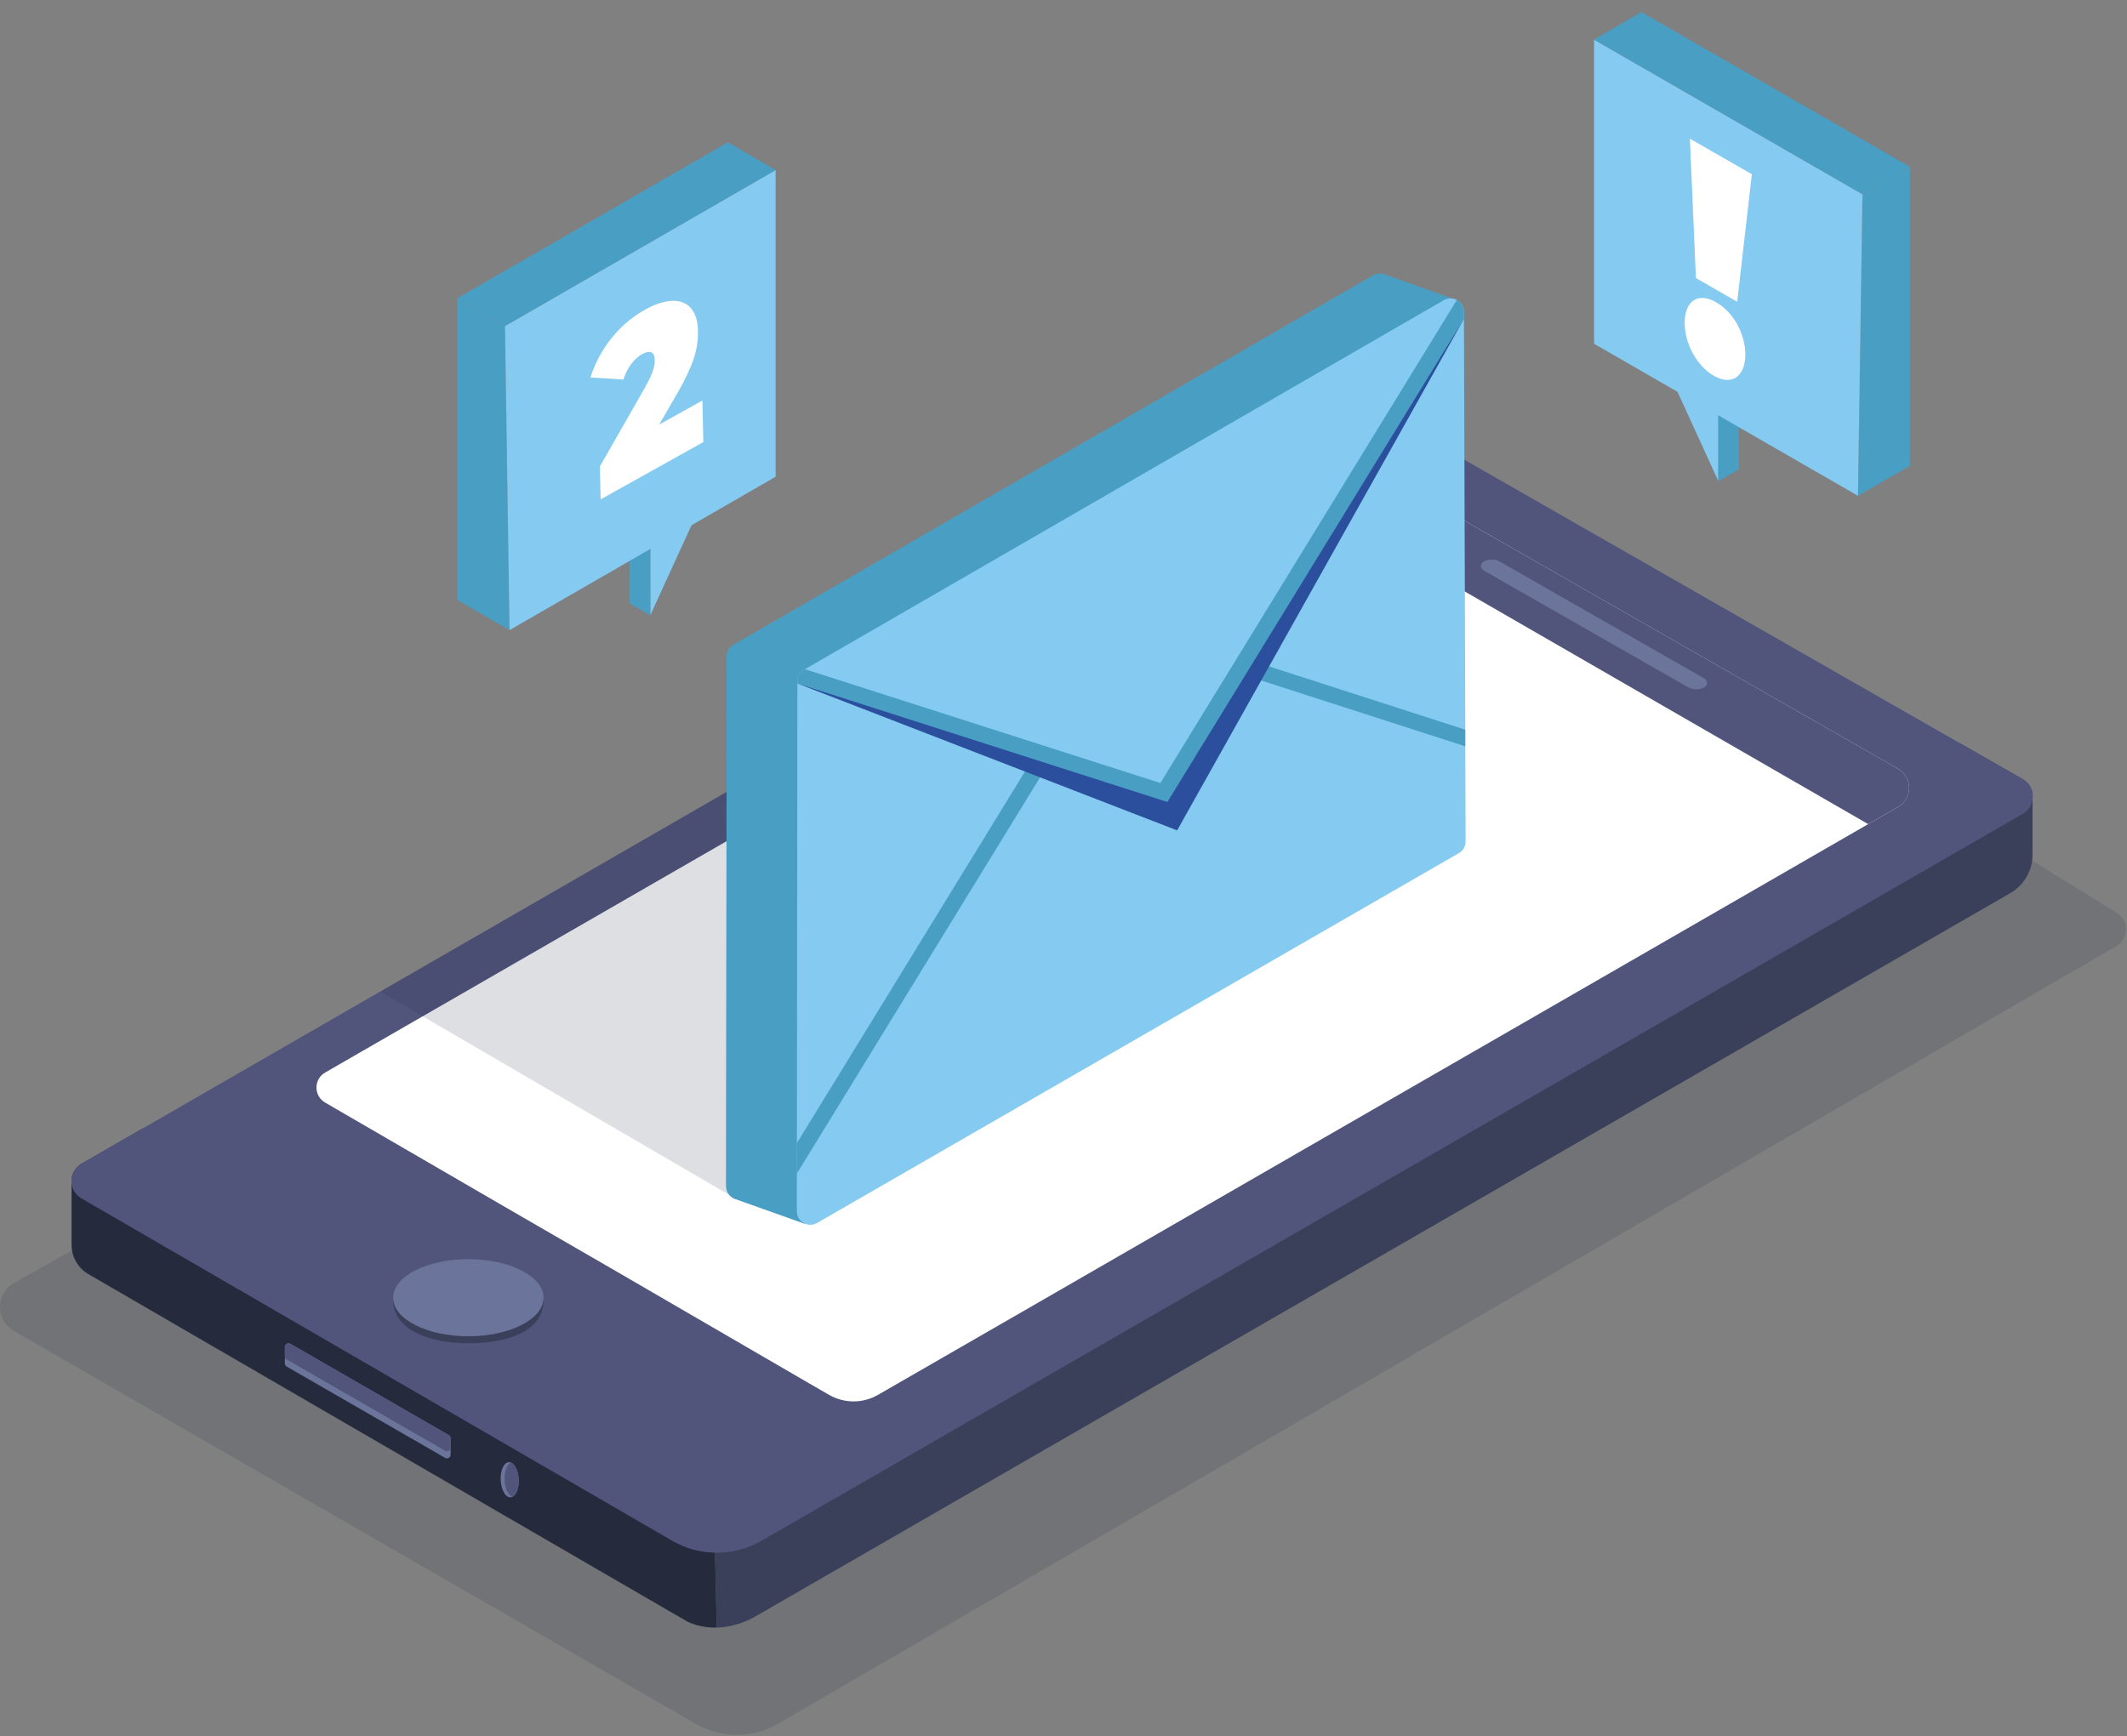 <svg width="158" height="129" viewBox="0 0 158 129" fill="none" xmlns="http://www.w3.org/2000/svg">
<rect x="0" y="0" width="158" height="129" fill="#808080" stroke="none"/>
<path opacity="0.15" d="M10.151 90.23L0.922 95.393C-0.353 96.237 -0.296 98.128 1.031 98.891L51.692 128.092C53.581 129.179 55.908 129.175 57.793 128.08L157.213 70.293C158.147 69.751 158.171 68.414 157.257 67.844L147.708 61.942L56.571 114.485L10.155 90.23H10.151Z" fill="#252B3D"/>
<path d="M53.242 120.933C52.578 120.949 51.846 120.848 51.109 120.517L50.175 119.976C50.175 119.976 50.175 119.976 50.171 119.976L49.786 119.753L6.574 94.677C5.794 94.225 5.316 93.393 5.316 92.492V87.713C5.328 87.228 5.579 86.747 6.061 86.468L10.592 83.855L52.954 108.284L53.116 115.374L53.246 120.937L53.242 120.933Z" fill="#252B3D"/>
<path d="M150.982 58.924V63.506C150.982 64.685 150.355 65.772 149.331 66.362L56.135 120.093L55.924 120.214C55.924 120.214 55.912 120.222 55.904 120.222C55.471 120.453 54.468 120.901 53.237 120.938L53.108 115.375L52.946 108.284L145.613 55.236L150.249 57.89C150.662 58.128 150.905 58.512 150.978 58.924H150.982Z" fill="#3A4059"/>
<path d="M22.981 85.309L64.158 109.197L144.225 63.033L102.769 39.31L22.981 85.309Z" fill="white"/>
<path d="M22.981 85.309L64.158 109.197L144.225 63.033L102.769 39.31L22.981 85.309Z" fill="white"/>
<path d="M21.161 100.083V101.307C21.161 101.404 21.213 101.493 21.299 101.542L33.064 108.325C33.246 108.43 33.473 108.296 33.473 108.09V106.866C33.473 106.769 33.42 106.68 33.335 106.632L21.57 99.849C21.387 99.744 21.161 99.873 21.161 100.083Z" fill="#6B749B"/>
<path d="M21.161 100.083V100.778C21.161 100.875 21.213 100.964 21.299 101.012L33.064 107.795C33.246 107.9 33.473 107.767 33.473 107.561V106.866C33.473 106.769 33.42 106.68 33.335 106.632L21.57 99.849C21.387 99.744 21.161 99.873 21.161 100.083Z" fill="#51557C"/>
<path d="M37.191 109.985C37.227 110.704 37.555 111.274 37.927 111.253C37.971 111.253 38.012 111.241 38.056 111.221C38.36 111.088 38.566 110.55 38.534 109.916C38.502 109.306 38.263 108.805 37.963 108.676C37.911 108.652 37.854 108.644 37.797 108.644C37.429 108.66 37.158 109.258 37.191 109.981V109.985Z" fill="#6B749B"/>
<path d="M37.482 109.985C37.51 110.595 37.753 111.096 38.053 111.225C38.356 111.092 38.562 110.554 38.53 109.92C38.498 109.31 38.259 108.809 37.959 108.68C37.656 108.813 37.45 109.35 37.482 109.985Z" fill="#51557C"/>
<path d="M150.981 59.437C150.913 59.849 150.67 60.233 150.257 60.471L56.567 114.485C55.499 115.1 54.305 115.399 53.116 115.37C52.011 115.35 50.911 115.051 49.923 114.477L6.052 89.046C5.575 88.767 5.324 88.29 5.312 87.806V87.713C5.328 87.228 5.575 86.747 6.056 86.468L10.588 83.855L28.168 73.718L75.203 46.602L102.016 31.141C102.477 30.879 103.044 30.875 103.501 31.141L145.612 55.236L150.249 57.89C150.662 58.128 150.905 58.512 150.977 58.924C151.01 59.094 151.01 59.267 150.977 59.437H150.981Z" fill="#51557C"/>
<path d="M29.204 96.487C29.09 98.685 31.704 99.808 34.791 99.808C37.879 99.808 40.512 98.823 40.379 96.427C40.29 94.847 37.879 94.08 34.791 94.08C31.704 94.08 29.285 94.908 29.204 96.487Z" fill="#3A4059"/>
<path d="M29.204 96.427C29.204 98.006 31.704 99.291 34.791 99.291C37.878 99.291 40.379 98.01 40.379 96.427C40.379 94.847 37.878 93.562 34.791 93.562C31.704 93.562 29.204 94.843 29.204 96.427Z" fill="#6B749B"/>
<g style="mix-blend-mode:screen" opacity="0.3">
<path d="M30.414 96.241C30.414 97.481 32.372 98.483 34.791 98.483C37.211 98.483 39.169 97.477 39.169 96.241C39.169 95.001 37.211 93.999 34.791 93.999C32.372 93.999 30.414 95.005 30.414 96.241Z" fill="#6B749B"/>
</g>
<path d="M140.996 59.954L138.774 61.235L131.407 65.485L114.887 75.011L96.946 85.35L89.749 89.502L76.643 97.061L65.213 103.646C64.093 104.293 62.713 104.289 61.592 103.646L60.123 102.798L45.311 94.193L38.109 90.028L24.15 81.924C23.292 81.427 23.296 80.186 24.15 79.694L38.105 71.65L45.307 67.497L60.119 58.961L76.639 49.434L89.744 41.871L96.942 37.722L97.476 37.416L100.203 35.848C101.32 35.206 102.696 35.206 103.817 35.848L114.882 42.179L131.402 51.636L140.988 57.118C142.084 57.748 142.088 59.328 140.992 59.958L140.996 59.954Z" fill="white"/>
<path d="M140.996 59.954L138.775 61.235L97.481 37.416L100.208 35.848C101.324 35.206 102.7 35.206 103.821 35.848L114.887 42.179L131.407 51.636L140.992 57.118C142.088 57.748 142.092 59.328 140.996 59.958V59.954Z" fill="#51557C"/>
<path d="M125.795 51.204C125.653 51.184 125.519 51.139 125.406 51.074L110.27 42.425C109.93 42.231 109.91 41.92 110.225 41.726C110.541 41.532 111.071 41.536 111.407 41.726L126.543 50.376C126.883 50.569 126.903 50.88 126.588 51.074C126.377 51.204 126.074 51.244 125.79 51.2L125.795 51.204Z" fill="#6B749B"/>
<path opacity="0.15" d="M102.194 62.079L54.273 88.844L28.257 73.686L75.292 46.566L102.194 62.079Z" fill="#252B3D"/>
<path d="M103.513 24.766L103.622 60.653C103.622 61.013 103.432 61.344 103.12 61.522L61.523 85.503L59.188 86.848L59.795 90.929L54.677 89.107L54.548 89.062C54.2 88.913 53.941 88.573 53.941 88.145L53.981 48.768C53.981 48.61 54.018 48.461 54.086 48.327C54.171 48.154 54.309 48.004 54.483 47.907L102 20.452C102.267 20.298 102.558 20.282 102.813 20.367C102.833 20.375 102.853 20.379 102.878 20.391L108.231 22.306L103.517 24.774L103.513 24.766Z" fill="#499EC4"/>
<path d="M59.193 86.849L59.799 90.929L54.681 89.107L54.552 89.062C54.204 88.913 53.945 88.574 53.945 88.145L53.985 48.768C53.985 48.61 54.022 48.461 54.09 48.328L60.884 50.647L61.523 85.507L59.188 86.853L59.193 86.849Z" fill="#499EC4"/>
<path d="M108.87 62.52C108.87 62.879 108.68 63.211 108.372 63.389L60.694 90.872C60.026 91.256 59.193 90.775 59.193 90.008V87.196L59.197 84.938L59.233 50.78V50.626C59.233 50.271 59.423 49.94 59.731 49.762L59.799 49.721L107.247 22.306C107.571 22.12 107.931 22.137 108.218 22.29C108.526 22.452 108.744 22.771 108.748 23.167V23.68L108.846 54.21V55.45L108.87 62.516V62.52Z" fill="#84CAF1"/>
<path d="M78.116 56.363L59.193 87.2V84.942L77.108 55.745C77.278 55.466 77.642 55.381 77.918 55.551C78.197 55.721 78.282 56.084 78.112 56.359L78.116 56.363Z" fill="#499EC4"/>
<path d="M108.846 55.454L92.18 50.077C91.868 49.976 91.698 49.645 91.8 49.338C91.901 49.027 92.233 48.857 92.54 48.958L108.842 54.218V55.458L108.846 55.454Z" fill="#499EC4"/>
<path d="M59.229 50.784L87.442 61.7L108.749 23.688L86.39 58.779L59.229 50.784Z" fill="#2C4F9D"/>
<path d="M108.749 23.688L86.718 59.591L59.229 50.784V50.63C59.229 50.275 59.419 49.944 59.727 49.766L59.796 49.725L86.196 58.181L108.215 22.29C108.522 22.452 108.741 22.771 108.745 23.167V23.68L108.749 23.688Z" fill="#499EC4"/>
<path d="M51.392 38.975L48.305 45.718V40.757L51.392 38.975Z" fill="#84CAF1"/>
<path d="M48.309 45.718L46.78 44.837V41.638L48.305 40.757L48.309 45.718Z" fill="#499EC4"/>
<path d="M33.966 22.165V44.582L37.85 46.82L37.51 24.225L33.966 22.165Z" fill="#499EC4"/>
<path d="M57.615 12.635V35.424L37.85 46.821L37.511 24.225L57.615 12.635Z" fill="#84CAF1"/>
<path d="M52.177 29.756L52.246 32.85L44.615 37.105L44.563 34.652L47.921 28.778C48.556 27.655 48.641 27.142 48.633 26.738C48.621 26.164 48.301 25.983 47.686 26.322C47.116 26.641 46.578 27.332 46.311 28.2L43.855 28.047C44.514 26.035 45.862 24.156 47.917 23.009C50.175 21.749 51.797 22.318 51.846 24.564C51.87 25.732 51.647 26.916 50.296 29.247L48.969 31.546L52.181 29.756H52.177Z" fill="white"/>
<path d="M33.966 22.165L54.071 10.574L57.615 12.635L37.51 24.225L33.966 22.165Z" fill="#499EC4"/>
<path d="M124.586 29.065L127.645 35.751V30.83L124.586 29.065Z" fill="#84CAF1"/>
<path d="M127.644 35.751L129.162 34.874V31.703L127.644 30.83V35.751Z" fill="#499EC4"/>
<path d="M141.867 12.392V34.624L138.015 36.842L138.351 14.432L141.867 12.392Z" fill="#499EC4"/>
<path d="M118.412 2.943V25.542L138.015 36.842L138.351 14.432L118.412 2.943Z" fill="#84CAF1"/>
<path d="M141.867 12.392L121.928 0.898L118.412 2.943L138.351 14.432L141.867 12.392Z" fill="#499EC4"/>
<path d="M129.045 22.423L125.978 20.662L125.529 10.303L130.133 12.945L129.045 22.423ZM127.305 27.921C125.974 27.158 125.096 25.392 125.144 23.877C125.193 22.338 126.152 21.696 127.483 22.459C128.814 23.223 129.696 24.92 129.647 26.459C129.599 27.974 128.64 28.685 127.309 27.921H127.305Z" fill="white"/>
</svg>
